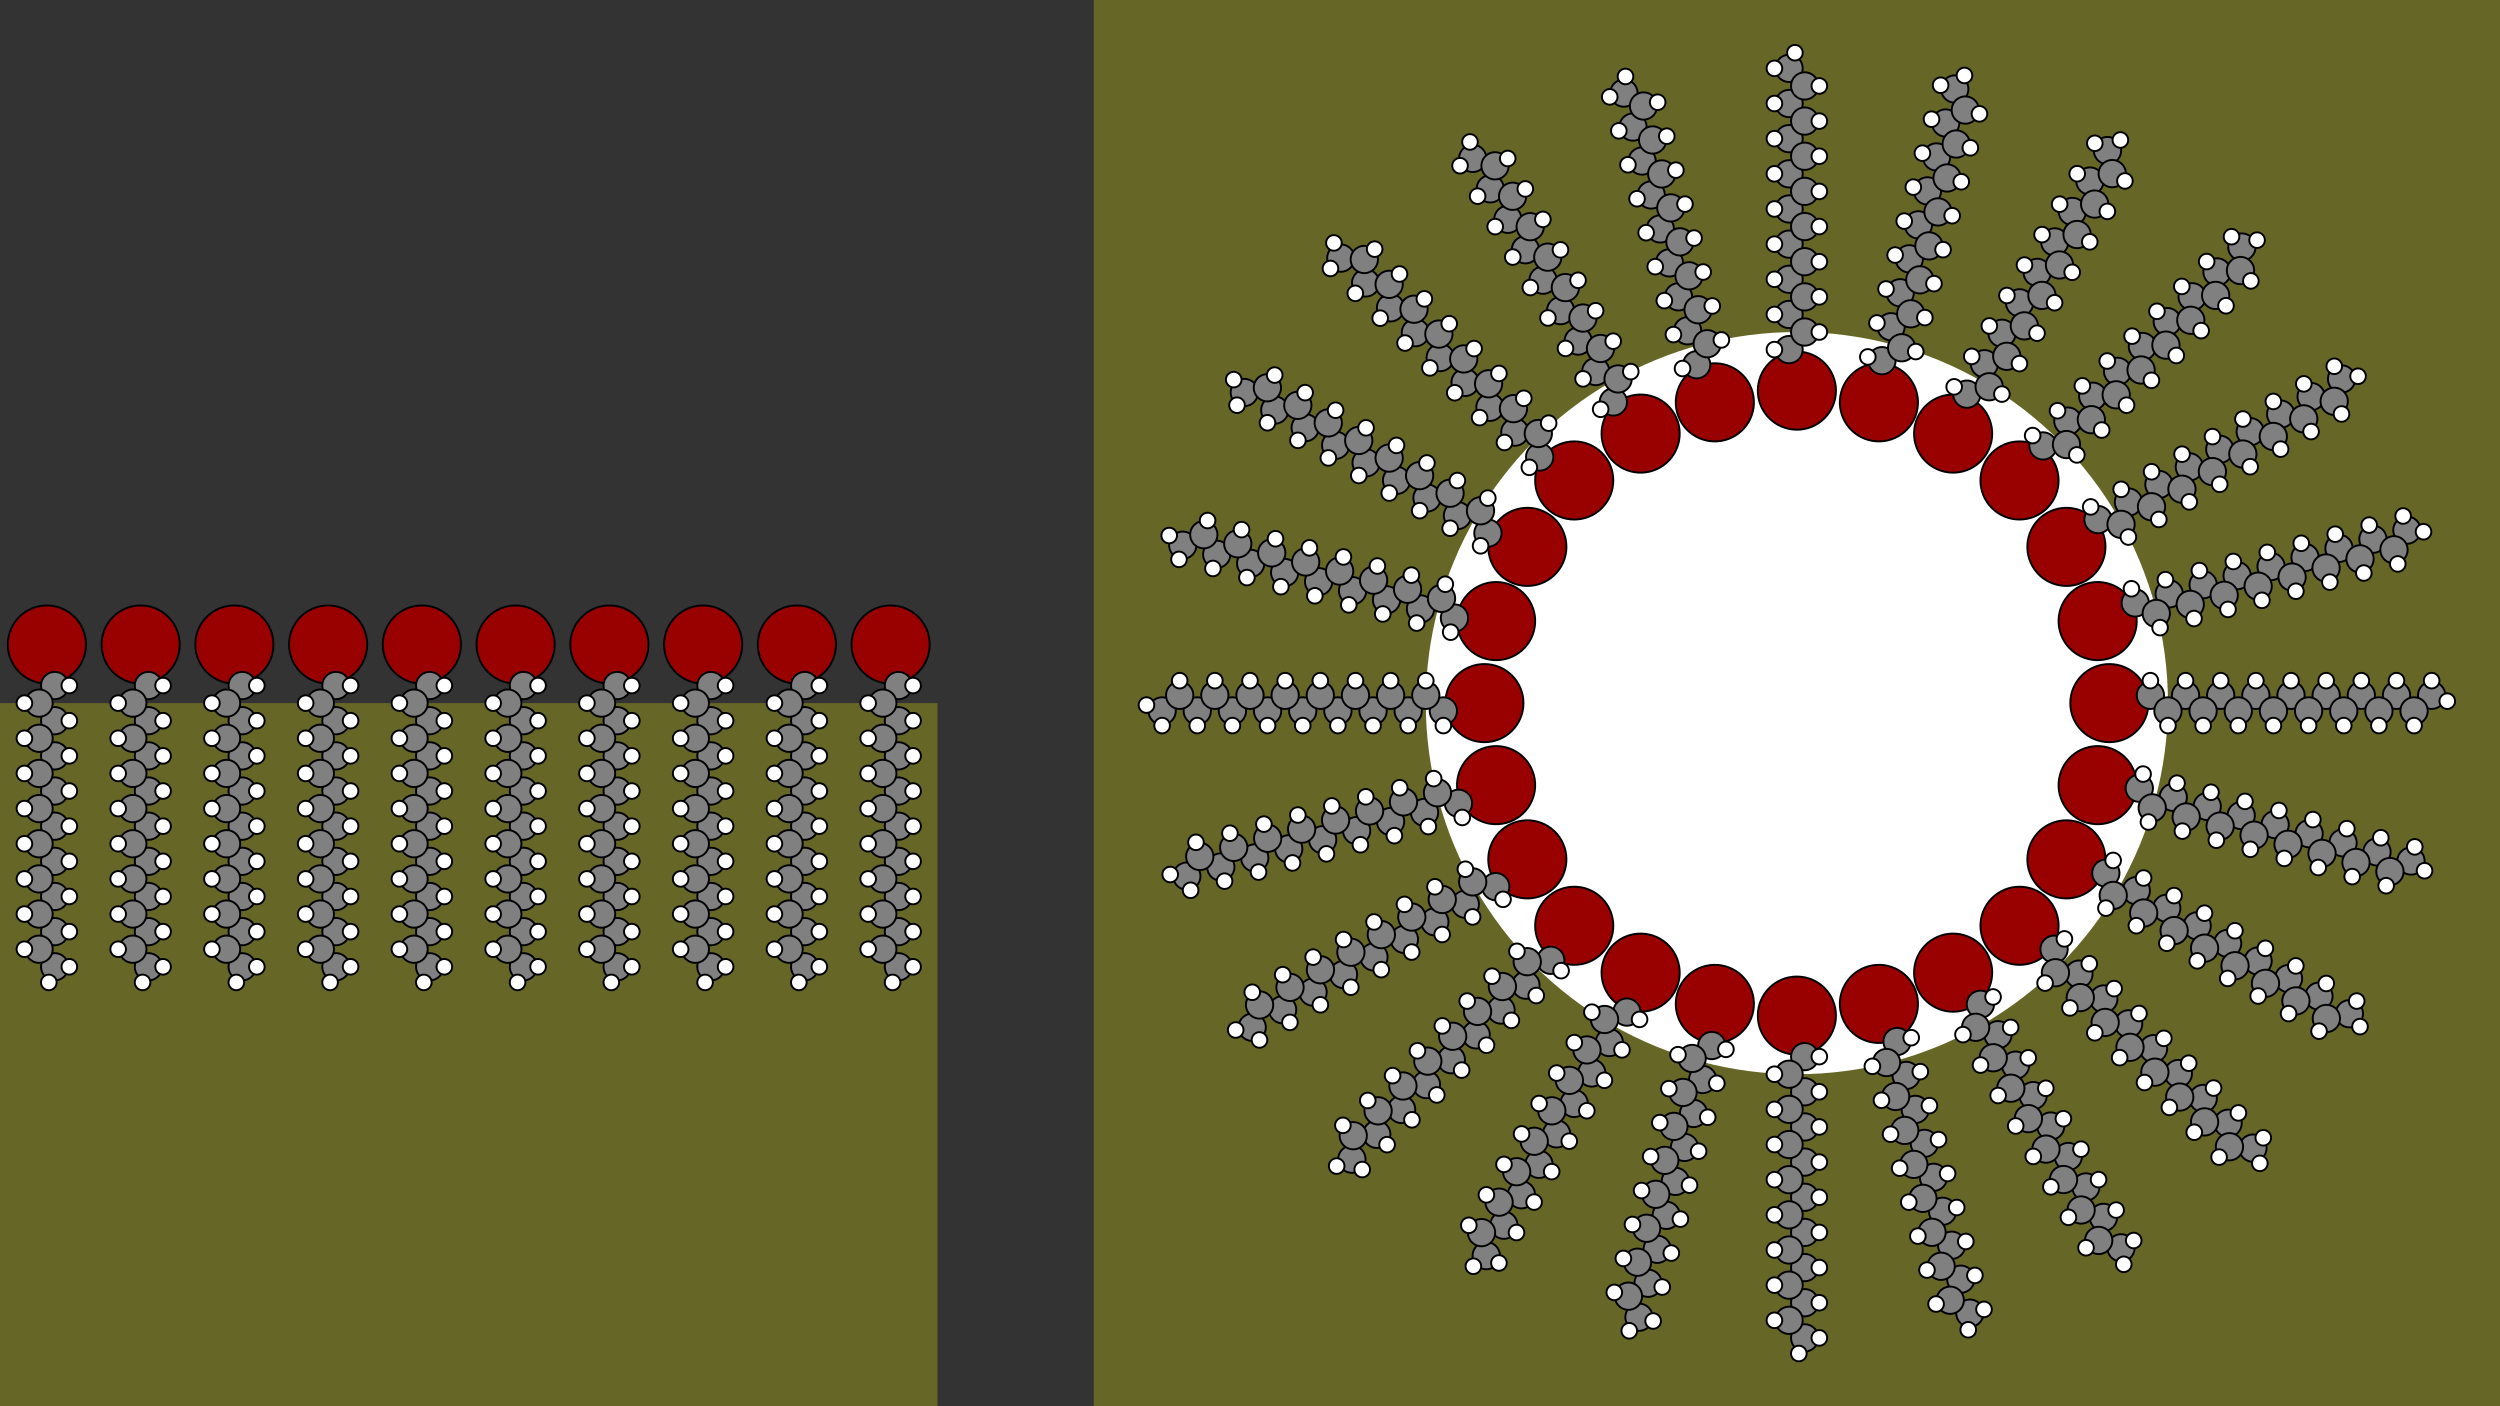 <?xml version="1.0" encoding="utf-8"?>
<!DOCTYPE svg PUBLIC "-//W3C//DTD SVG 1.1//EN" "http://www.w3.org/Graphics/SVG/1.1/DTD/svg11.dtd">
<svg version="1.1" id="Layer_1" xmlns="http://www.w3.org/2000/svg" xmlns:xlink="http://www.w3.org/1999/xlink" x="0px" y="0px" width="640px" height="360px">
  <rect width="100%" height="100%" fill="#333333" stroke="none"/>
  <symbol>
	<g id="fatty_acid">
	  <circle fill="#808080" stroke="#000000" stroke-width="2" cx="18" cy="-16" r="14"/>
	  <circle fill="#808080" stroke="#000000" stroke-width="2" cx="54" cy="-16" r="14"/>
	  <circle fill="#808080" stroke="#000000" stroke-width="2" cx="90" cy="-16" r="14"/>
	  <circle fill="#808080" stroke="#000000" stroke-width="2" cx="126" cy="-16" r="14"/>
	  <circle fill="#808080" stroke="#000000" stroke-width="2" cx="162" cy="-16" r="14"/>
	  <circle fill="#808080" stroke="#000000" stroke-width="2" cx="198" cy="-16" r="14"/>
	  <circle fill="#808080" stroke="#000000" stroke-width="2" cx="234" cy="-16" r="14"/>
	  <circle fill="#808080" stroke="#000000" stroke-width="2" cx="270" cy="-16" r="14"/>
	  <circle fill="#808080" stroke="#000000" stroke-width="2" cx="306" cy="-16" r="14"/>
	  <circle fill="#808080" stroke="#000000" stroke-width="2" cx="36" cy="0" r="14"/>
	  <circle fill="#808080" stroke="#000000" stroke-width="2" cx="72" cy="0" r="14"/>
	  <circle fill="#808080" stroke="#000000" stroke-width="2" cx="108" cy="0" r="14"/>
	  <circle fill="#808080" stroke="#000000" stroke-width="2" cx="144" cy="0" r="14"/>
	  <circle fill="#808080" stroke="#000000" stroke-width="2" cx="180" cy="0" r="14"/>
	  <circle fill="#808080" stroke="#000000" stroke-width="2" cx="216" cy="0" r="14"/>
	  <circle fill="#808080" stroke="#000000" stroke-width="2" cx="252" cy="0" r="14"/>
	  <circle fill="#808080" stroke="#000000" stroke-width="2" cx="288" cy="0" r="14"/>
	  <circle fill="#FFFFFF" stroke="#000000" stroke-width="2" cx="18" cy="-31" r="8"/>
	  <circle fill="#FFFFFF" stroke="#000000" stroke-width="2" cx="54" cy="-31" r="8"/>
	  <circle fill="#FFFFFF" stroke="#000000" stroke-width="2" cx="90" cy="-31" r="8"/>
	  <circle fill="#FFFFFF" stroke="#000000" stroke-width="2" cx="126" cy="-31" r="8"/>
	  <circle fill="#FFFFFF" stroke="#000000" stroke-width="2" cx="162" cy="-31" r="8"/>
	  <circle fill="#FFFFFF" stroke="#000000" stroke-width="2" cx="198" cy="-31" r="8"/>
	  <circle fill="#FFFFFF" stroke="#000000" stroke-width="2" cx="234" cy="-31" r="8"/>
	  <circle fill="#FFFFFF" stroke="#000000" stroke-width="2" cx="270" cy="-31" r="8"/>
	  <circle fill="#FFFFFF" stroke="#000000" stroke-width="2" cx="306" cy="-31" r="8"/>
	  <circle fill="#FFFFFF" stroke="#000000" stroke-width="2" cx="322" cy="-10" r="8"/>
	  <circle fill="#FFFFFF" stroke="#000000" stroke-width="2" cx="36" cy="15" r="8"/>
	  <circle fill="#FFFFFF" stroke="#000000" stroke-width="2" cx="72" cy="15" r="8"/>
	  <circle fill="#FFFFFF" stroke="#000000" stroke-width="2" cx="108" cy="15" r="8"/>
	  <circle fill="#FFFFFF" stroke="#000000" stroke-width="2" cx="144" cy="15" r="8"/>
	  <circle fill="#FFFFFF" stroke="#000000" stroke-width="2" cx="180" cy="15" r="8"/>
	  <circle fill="#FFFFFF" stroke="#000000" stroke-width="2" cx="216" cy="15" r="8"/>
	  <circle fill="#FFFFFF" stroke="#000000" stroke-width="2" cx="252" cy="15" r="8"/>
	  <circle fill="#FFFFFF" stroke="#000000" stroke-width="2" cx="288" cy="15" r="8"/>
	</g>
	<g id="phospholipid">
	  <circle fill="#990000" stroke="#000000" stroke-width="2" cx="0" cy="0" r="40"/>
	  <use xlink:href="#fatty_acid" transform="translate(24,8)"/>
	</g>
  </symbol>
  <g>
	<rect fill="#FFFF00" fill-opacity="0.25" stroke="none" x="0" y="180" width="240" height="180"/>
	<g id="layer">
	  <use xlink:href="#phospholipid" transform="translate(12,165),rotate(90),scale(0.25)"/>
	  <use xlink:href="#phospholipid" transform="translate(36,165),rotate(90),scale(0.25)"/>
	  <use xlink:href="#phospholipid" transform="translate(60,165),rotate(90),scale(0.25)"/>
	  <use xlink:href="#phospholipid" transform="translate(84,165),rotate(90),scale(0.25)"/>
	  <use xlink:href="#phospholipid" transform="translate(108,165),rotate(90),scale(0.25)"/>
	</g>
	<use xlink:href="#layer" transform="translate(120,0)"/>
  </g>
  <g transform="translate(460,180)">
	<rect fill="#FFFF00" fill-opacity="0.25" stroke="none" x="-180" y="-180" width="360" height="360"/>
	<circle fill="#FFFFFF" stroke="none" cx="0" cy="0" r="95"/>
	<g id="micelle">
	  <use xlink:href="#phospholipid" transform="translate(-80,0),rotate(180),scale(0.25)"/>
	  <use xlink:href="#phospholipid" transform="translate(-77,-21),rotate(195),scale(0.25)"/>
	  <use xlink:href="#phospholipid" transform="translate(-69,-40),rotate(210),scale(0.25)"/>
	  <use xlink:href="#phospholipid" transform="translate(-57,-57),rotate(225),scale(0.25)"/>
	  <use xlink:href="#phospholipid" transform="translate(-40,-69),rotate(240),scale(0.25)"/>
	  <use xlink:href="#phospholipid" transform="translate(-21,-77),rotate(255),scale(0.25)"/>
	</g>
	<use xlink:href="#micelle" transform="rotate(90)"/>
	<use xlink:href="#micelle" transform="rotate(180)"/>
	<use xlink:href="#micelle" transform="rotate(270)"/>
  </g>
</svg>
